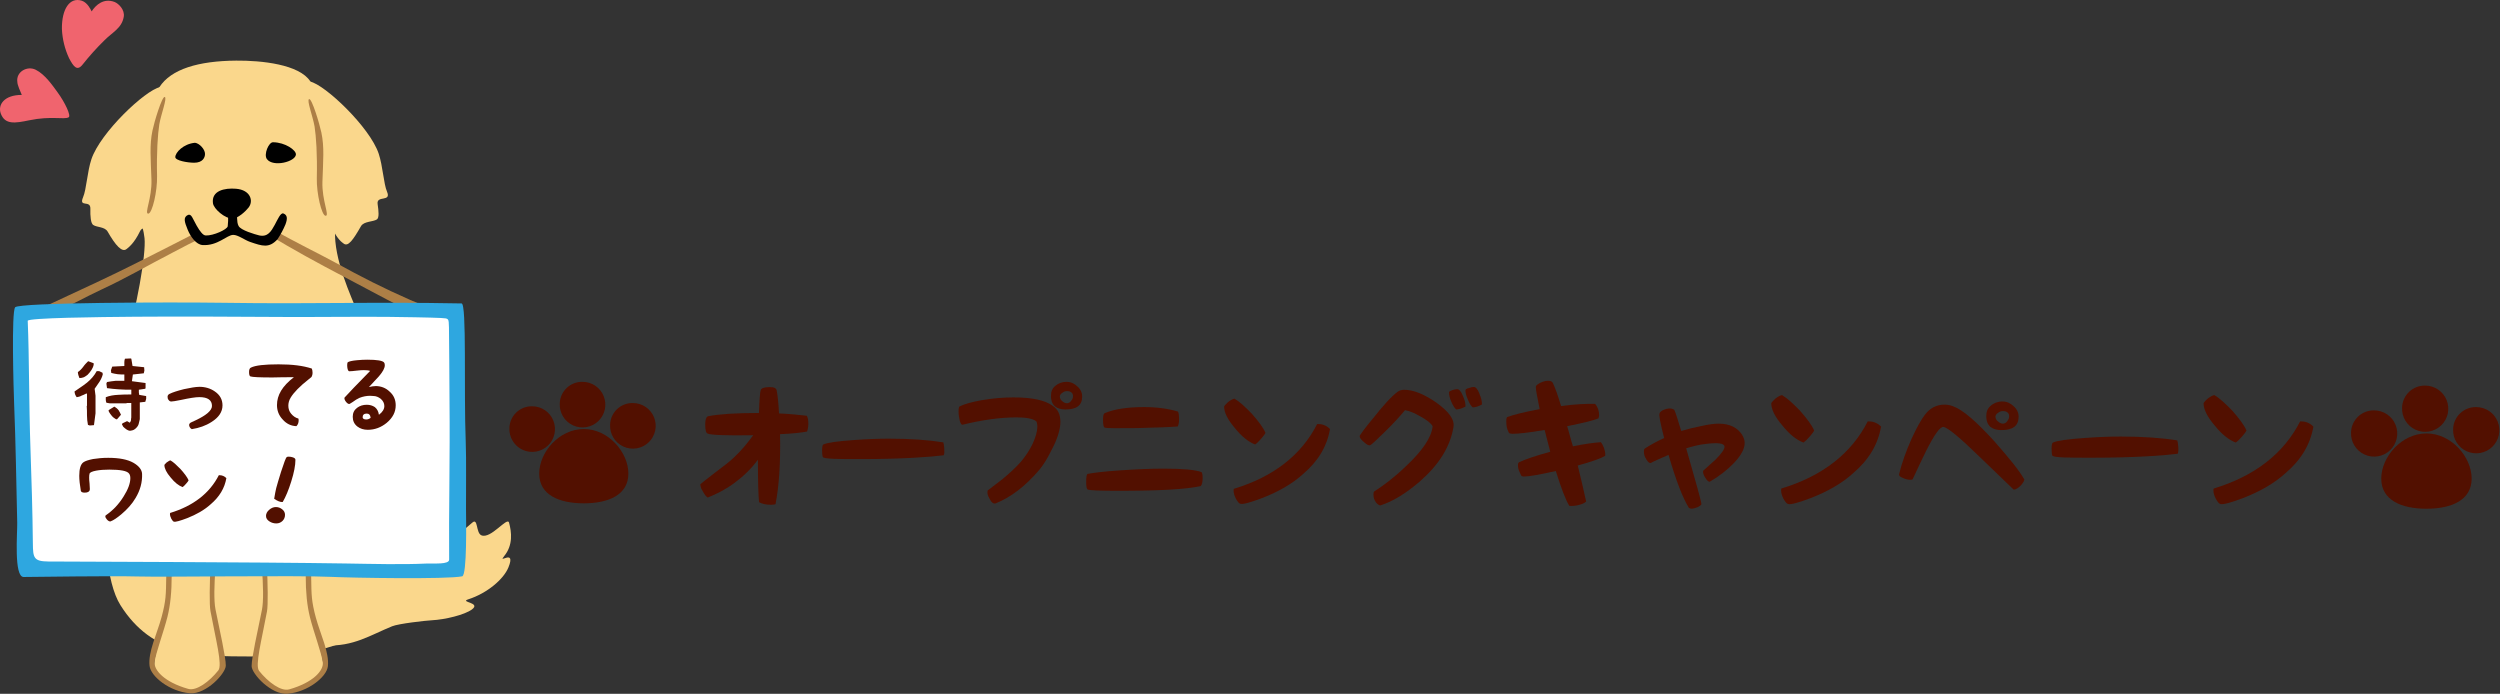 <svg width="854" height="237" viewBox="0 0 854 237" fill="none" xmlns="http://www.w3.org/2000/svg">
<rect x="0" y="0" width="854" height="237" fill="#333333" stroke="none"/>
<path d="M184.191 161.783C184.191 169.073 191.012 171.935 199.422 171.935C207.833 171.935 214.654 169.073 214.654 161.783C214.654 154.493 207.835 146.552 199.422 146.552C191.01 146.552 184.191 154.495 184.191 161.783Z" fill="#521000"/>
<path d="M208.41 145.129C208.342 146.684 208.741 148.222 209.556 149.548C210.37 150.873 211.563 151.924 212.98 152.566C214.397 153.208 215.974 153.411 217.507 153.149C219.041 152.887 220.46 152.172 221.584 151.096C222.707 150.02 223.483 148.632 223.811 147.112C224.139 145.591 224.005 144.007 223.425 142.563C222.845 141.12 221.846 139.883 220.557 139.012C219.268 138.141 217.748 137.676 216.193 137.676C214.172 137.633 212.218 138.394 210.758 139.792C209.299 141.189 208.454 143.109 208.41 145.129Z" fill="#521000"/>
<path d="M174.008 146.235C173.939 147.79 174.337 149.329 175.15 150.655C175.964 151.982 177.156 153.034 178.572 153.677C179.989 154.32 181.566 154.524 183.1 154.263C184.634 154.001 186.054 153.287 187.178 152.212C188.303 151.136 189.079 149.749 189.408 148.228C189.737 146.707 189.603 145.123 189.024 143.679C188.444 142.235 187.446 140.998 186.157 140.126C184.868 139.255 183.348 138.789 181.792 138.789C179.773 138.745 177.819 139.505 176.359 140.902C174.9 142.298 174.054 144.216 174.008 146.235Z" fill="#521000"/>
<path d="M191.208 137.879C191.139 139.434 191.536 140.973 192.35 142.3C193.163 143.626 194.355 144.679 195.772 145.322C197.188 145.965 198.765 146.169 200.299 145.908C201.833 145.647 203.254 144.933 204.378 143.858C205.503 142.782 206.279 141.395 206.608 139.874C206.937 138.353 206.803 136.768 206.224 135.324C205.644 133.88 204.646 132.643 203.357 131.771C202.068 130.9 200.548 130.434 198.992 130.434C196.973 130.391 195.019 131.151 193.56 132.547C192.1 133.943 191.255 135.86 191.208 137.879Z" fill="#521000"/>
<path d="M813.438 163.495C813.438 170.884 820.351 173.785 828.876 173.785C837.402 173.785 844.315 170.884 844.315 163.495C844.315 156.106 837.403 148.056 828.876 148.056C820.35 148.056 813.438 156.107 813.438 163.495Z" fill="#521000"/>
<path d="M837.986 146.614C837.917 148.19 838.322 149.75 839.148 151.093C839.973 152.437 841.182 153.502 842.618 154.153C844.055 154.803 845.653 155.009 847.208 154.743C848.762 154.478 850.201 153.753 851.34 152.662C852.479 151.572 853.265 150.165 853.598 148.624C853.93 147.082 853.794 145.477 853.206 144.013C852.618 142.55 851.606 141.296 850.299 140.413C848.993 139.531 847.452 139.059 845.875 139.059C843.827 139.016 841.846 139.787 840.367 141.204C838.887 142.621 838.031 144.567 837.986 146.614Z" fill="#521000"/>
<path d="M803.114 147.735C803.044 149.31 803.448 150.87 804.272 152.215C805.097 153.559 806.305 154.626 807.741 155.277C809.177 155.929 810.776 156.136 812.33 155.871C813.885 155.607 815.325 154.883 816.465 153.792C817.604 152.702 818.392 151.296 818.725 149.754C819.058 148.213 818.923 146.607 818.335 145.143C817.748 143.68 816.736 142.425 815.429 141.542C814.123 140.658 812.582 140.186 811.005 140.186C808.958 140.142 806.977 140.913 805.498 142.328C804.018 143.743 803.161 145.688 803.114 147.735Z" fill="#521000"/>
<path d="M820.55 139.266C820.48 140.841 820.883 142.402 821.707 143.746C822.532 145.091 823.74 146.158 825.176 146.81C826.612 147.462 828.21 147.669 829.765 147.404C831.32 147.14 832.76 146.416 833.9 145.325C835.04 144.235 835.827 142.829 836.16 141.287C836.494 139.746 836.358 138.14 835.771 136.676C835.183 135.212 834.171 133.958 832.865 133.074C831.558 132.191 830.017 131.719 828.44 131.719C826.393 131.675 824.413 132.445 822.934 133.86C821.455 135.275 820.597 137.219 820.55 139.266Z" fill="#521000"/>
<g clip-path="url(#clip0_517_8435)">
<path d="M546.832 150.986C547.153 151.353 547.497 152.019 547.864 152.868C548.231 153.97 548.483 154.889 548.322 155.738C546.763 156.634 543.69 157.713 538.966 159.022C540.159 163.912 541.099 167.93 541.833 171.351C541.512 171.604 541.053 171.971 540.021 172.293C539.035 172.614 538.049 172.821 536.948 172.821C536.535 172.821 536.214 172.821 536.054 172.775C534.816 170.754 533.302 166.782 531.467 160.904C525.849 162.144 522.318 162.787 520.552 162.787C520.346 162.787 520.139 162.787 519.979 162.672C519.658 162.626 519.52 162.259 519.107 161.272C518.695 160.491 518.534 159.71 518.534 158.93C518.534 158.402 518.649 158.034 518.901 157.897C521.401 156.749 524.932 155.601 529.564 154.315C528.945 151.812 528.326 149.47 527.638 146.876C522.18 147.817 518.649 148.184 516.722 148.184C516.195 148.184 515.943 148.093 515.691 148.024C515.484 148.024 515.278 147.564 514.911 146.623C514.59 145.636 514.544 144.74 514.544 143.914C514.544 143.041 514.659 142.559 514.865 142.467C516.952 141.687 520.644 140.745 525.941 139.758C525.07 135.373 524.588 132.893 524.634 132.112C524.68 131.699 525.047 131.378 526.079 130.804C527.019 130.344 527.959 130.069 528.784 130.069C529.725 130.069 530.229 130.321 530.458 130.849C531.192 132.365 532.132 134.868 533.256 138.702C537.98 138.082 541.878 137.875 544.905 137.967C545.8 139 546.258 140.355 546.258 141.824C546.258 142.284 546.144 142.605 546.006 142.927C544.286 143.661 540.709 144.488 535.343 145.59C536.077 147.886 536.535 150.067 537.315 152.455C541.168 151.674 544.332 151.215 546.832 151.054V150.986Z" fill="#521000"/>
<path d="M595.171 148.69C596.845 151.284 595.905 154.407 592.305 158.172C590.012 160.56 587.26 162.696 584.027 164.578C583.499 164.532 583.041 164.05 582.582 163.27C582.055 162.535 581.756 161.708 581.756 161.134C581.756 161.042 581.756 160.928 581.802 160.813C584.302 158.563 585.747 157.277 586.022 157.001C588.109 154.912 589.095 153.466 589.095 152.616C589.095 151.422 586.916 151.101 582.444 151.675C580.518 151.881 578.386 152.409 576.001 153.144C579.372 164.9 581.16 171.26 581.206 172.201C581.114 172.568 580.633 172.867 579.968 173.234C579.234 173.487 578.523 173.762 577.835 173.762C577.514 173.762 577.216 173.671 576.941 173.51C574.808 170.135 572.469 163.981 569.97 155.394C566.851 156.749 564.81 157.621 563.939 158.149C563.411 158.264 562.907 157.828 562.379 156.91C561.76 155.968 561.554 155.142 561.554 154.246C561.554 153.718 561.6 153.42 561.875 153.213C563.962 151.858 566.186 150.664 568.479 149.631C567.172 144.626 566.667 141.825 566.874 141.343C566.874 140.929 567.332 140.516 568.066 140.103C568.8 139.781 569.626 139.529 570.405 139.529C571.024 139.529 571.552 139.735 571.919 139.988C572.24 140.516 573.02 142.904 574.304 147.22C576.482 146.555 578.821 145.981 581.321 145.498C583.82 144.924 585.747 144.718 587.1 144.718C590.906 144.718 593.543 146.072 595.217 148.667L595.171 148.69Z" fill="#521000"/>
<path d="M616.086 151.192C613.701 150.297 611.293 148.391 608.862 145.36C606.271 142.33 605.124 139.896 605.056 137.852C605.056 137.6 605.468 137.072 606.454 136.176C607.486 135.396 608.266 134.982 608.794 134.982C608.885 134.982 608.839 134.982 608.839 135.028C610.605 136.062 612.531 137.898 614.87 140.286C617.255 142.996 618.929 145.223 619.709 147.059C619.548 147.473 619.09 148.093 618.356 148.942C617.416 150.044 616.682 150.756 616.063 151.169L616.086 151.192ZM637.985 143.96H638.513C639.958 143.96 641.425 144.534 642.572 145.728C641.54 151.766 638.421 157.07 633.009 161.662C629.157 165.152 624.433 167.815 618.815 170.043C614.389 171.719 611.752 172.43 610.857 172.178C610.33 172.086 609.917 171.512 609.252 170.41C608.679 169.308 608.427 168.321 608.427 167.54C608.427 167.173 608.472 166.966 608.518 166.874C622.621 162.603 632.482 154.843 638.008 143.96H637.985Z" fill="#521000"/>
<path d="M653.006 149.838C654.817 145.934 656.285 143.34 657.523 141.71C659.243 139.414 661.467 138.22 664.288 138.22C665.32 138.22 666.26 138.426 667.2 138.794C670.525 139.988 675.203 144.052 681.28 150.756C686.325 156.496 689.811 160.744 691.531 163.82C691.439 164.348 691.003 165.06 690.292 165.841C689.467 166.667 688.733 167.195 687.908 167.287C687.953 167.287 684.009 163.591 676.167 155.991C669.562 149.539 665.457 146.141 663.944 145.843C662.752 145.636 660.779 148.437 657.867 154.223C656.308 157.391 654.909 160.422 653.395 163.637C653.35 163.843 653.074 163.889 652.501 163.889C651.721 163.889 650.781 163.637 649.91 163.223C648.97 162.856 648.672 162.443 648.717 162.029C649.658 158.172 651.102 154.108 653.029 149.792L653.006 149.838ZM680.042 138.587C681.028 137.715 682.427 137.141 683.986 137.141C685.546 137.141 686.738 137.715 687.839 138.748C688.985 139.735 689.559 140.975 689.559 142.33C689.559 145.452 687.632 146.922 683.642 146.922C682.198 146.922 680.936 146.6 679.904 145.82C678.872 144.832 678.506 143.638 678.506 142.238C678.506 140.676 678.918 139.483 680.065 138.587H680.042ZM685.66 143.845C686.119 143.317 686.325 142.812 686.325 142.238C686.325 141.044 685.5 140.424 684.193 140.424C683.573 140.424 682.954 140.631 682.587 140.998C681.968 141.319 681.647 141.893 681.647 142.307C681.647 142.927 681.968 143.615 682.542 143.983C682.954 144.396 683.573 144.717 684.216 144.717C684.743 144.717 685.362 144.396 685.66 143.891V143.845Z" fill="#521000"/>
<path d="M743.746 150.412C743.952 150.779 744.411 154.062 743.906 155.004C739.435 155.578 729.505 156.358 714.577 156.358C706.459 156.358 701.368 156.358 701.047 155.578C700.795 154.958 700.634 151.468 701.253 151.192C702.652 150.527 706.413 149.998 712.49 149.585C716.916 149.264 720.86 149.126 724.506 149.126C732.096 149.126 738.54 149.585 743.746 150.435V150.412Z" fill="#521000"/>
<path d="M763.765 151.192C761.381 150.297 758.973 148.391 756.542 145.36C753.951 142.33 752.804 139.896 752.735 137.852C752.735 137.6 753.148 137.072 754.134 136.176C755.166 135.396 755.946 134.982 756.473 134.982C756.588 134.982 756.519 134.982 756.519 135.028C758.285 136.062 760.211 137.898 762.55 140.286C764.935 142.996 766.609 145.223 767.389 147.059C767.228 147.473 766.769 148.093 766.036 148.942C765.095 150.044 764.362 150.756 763.743 151.169L763.765 151.192ZM785.665 143.96H786.193C787.637 143.96 789.105 144.534 790.251 145.728C789.22 151.766 786.101 157.07 780.689 161.662C776.836 165.152 772.113 167.815 766.494 170.043C762.069 171.719 759.431 172.43 758.537 172.178C758.01 172.086 757.597 171.512 756.932 170.41C756.359 169.308 756.106 168.321 756.106 167.54C756.106 167.173 756.152 166.966 756.221 166.874C770.301 162.603 780.184 154.843 785.711 143.96H785.665Z" fill="#521000"/>
</g>
<g clip-path="url(#clip1_517_8435)">
<path d="M275.623 142.047C275.932 142.557 276.131 143.443 276.131 144.706C276.131 145.859 275.932 146.723 275.689 147.41C273.942 147.764 270.934 148.119 266.466 148.318C266.665 158.224 266.112 166.202 264.918 172.229C264.719 172.318 264.276 172.429 263.369 172.429C261.711 172.429 260.317 172.119 259.3 171.565C259.057 169.304 258.902 164.54 258.902 157.05C256.601 160.174 253.925 162.723 250.984 164.894C247.976 167.155 244.769 168.772 241.761 169.969C241.363 169.725 240.765 169.171 240.102 167.864C239.394 166.8 239.239 166.047 239.239 165.404C239.836 164.894 241.539 163.543 244.415 161.327C247.224 159.221 249.48 157.515 250.939 156.052C252.952 154.191 255.009 151.775 257.309 148.673C247.732 148.828 242.756 148.584 241.761 148.119C241.208 147.964 240.898 146.967 240.898 144.994C240.898 143.288 241.296 142.335 241.893 142.18C245.499 141.471 251.161 141.072 259.256 141.072C259.41 136.307 259.654 133.848 259.853 133.294C260.052 132.585 261.047 132.23 263.016 132.23C264.475 132.23 265.183 132.629 265.316 133.382C265.625 134.934 265.913 137.393 266.112 141.227C269.916 141.382 273.035 141.737 275.645 142.025L275.623 142.047Z" fill="#521000"/>
<path d="M322.224 151.088C322.423 151.443 322.865 154.612 322.379 155.52C318.066 156.074 308.489 156.828 294.09 156.828C286.261 156.828 281.351 156.828 281.041 156.074C280.798 155.476 280.643 152.108 281.24 151.842C282.589 151.199 286.194 150.689 292.078 150.29C296.346 149.98 300.151 149.847 303.667 149.847C310.988 149.847 317.203 150.29 322.224 151.11V151.088Z" fill="#521000"/>
<path d="M335.361 136.706C339.077 136.063 342.594 135.753 346.199 135.753C352.569 135.753 356.992 136.706 359.58 138.612C361.394 139.808 362.234 141.581 362.234 144.13C362.234 146.678 361.173 150.157 359.027 154.08C357.678 156.894 356.262 158.999 355.024 160.506C350.269 166.091 345.292 169.902 339.984 172.007H339.785C339.188 172.007 338.635 171.564 338.082 170.456C337.374 169.304 337.175 168.351 337.374 167.553C340.028 165.492 341.798 164.185 342.351 163.742C344.806 161.725 346.863 159.819 348.676 157.803C350.291 155.897 351.64 153.88 352.746 151.62C353.807 149.249 354.36 147.343 354.36 145.681C354.36 145.083 354.25 144.418 354.006 143.93C352.812 142.977 350.49 142.578 347.239 142.578C341.731 142.578 335.494 143.443 328.837 145.083C328.483 145.171 328.195 144.839 327.841 143.686C327.598 142.689 327.443 141.626 327.443 140.473C327.443 139.476 327.598 138.966 327.753 138.856C329.456 137.991 332.022 137.304 335.428 136.684L335.361 136.706ZM360.487 131.831C361.438 130.966 362.787 130.435 364.291 130.435C365.795 130.435 366.945 130.989 368.007 131.986C369.113 132.939 369.666 134.135 369.666 135.443C369.666 138.457 367.808 139.875 363.959 139.875C362.566 139.875 361.349 139.565 360.354 138.811C359.359 137.858 359.005 136.706 359.005 135.332C359.005 133.825 359.403 132.673 360.509 131.809L360.487 131.831ZM365.906 136.905C366.348 136.396 366.547 135.908 366.547 135.354C366.547 134.202 365.751 133.604 364.49 133.604C363.893 133.604 363.296 133.803 362.942 134.158C362.345 134.468 362.035 135.022 362.035 135.421C362.035 136.019 362.345 136.684 362.876 137.038C363.274 137.437 363.871 137.747 364.49 137.747C364.999 137.747 365.596 137.437 365.884 136.95L365.906 136.905Z" fill="#521000"/>
<path d="M410.428 161.282C410.627 161.393 410.826 162.08 410.826 163.387C410.826 164.695 410.517 165.692 410.185 166.047C405.209 167.155 395.853 167.664 381.808 167.664C375.748 167.664 372.431 167.509 371.679 167.265C371.236 167.177 371.037 166.423 371.037 164.695C371.037 162.878 371.192 162.035 371.546 161.88C373.912 161.437 377.518 161.016 382.538 160.684C387.758 160.329 392.712 160.085 397.49 160.085C404.103 160.085 408.416 160.484 410.473 161.282H410.428ZM377.54 146.146C376.987 146.058 376.788 145.194 376.788 143.332C376.788 141.936 376.987 141.227 377.495 141.072C380.658 139.764 385.126 139.055 390.788 139.055C395.256 139.055 399.171 139.609 402.422 140.606C402.665 141.16 402.776 141.958 402.776 143.066C402.776 144.174 402.621 145.083 402.333 145.681C399.967 145.881 395.366 146.08 388.444 146.235C381.676 146.324 378.115 146.279 377.562 146.124L377.54 146.146Z" fill="#521000"/>
<path d="M428.787 151.842C426.487 150.978 424.164 149.138 421.82 146.213C419.321 143.288 418.215 140.939 418.148 138.967C418.148 138.723 418.547 138.213 419.498 137.349C420.493 136.596 421.245 136.197 421.754 136.197C421.842 136.197 421.798 136.197 421.798 136.241C423.501 137.238 425.359 139.011 427.615 141.316C429.915 143.931 431.53 146.08 432.282 147.853C432.127 148.252 431.684 148.85 430.977 149.67C430.07 150.734 429.362 151.421 428.765 151.82L428.787 151.842ZM449.909 144.861H450.418C451.811 144.861 453.227 145.415 454.333 146.568C453.337 152.396 450.329 157.515 445.11 161.947C441.394 165.316 436.838 167.886 431.419 170.036C427.15 171.653 424.607 172.34 423.744 172.097C423.235 172.008 422.837 171.454 422.196 170.39C421.643 169.327 421.4 168.374 421.4 167.62C421.4 167.266 421.444 167.066 421.488 166.978C435.09 162.856 444.601 155.365 449.931 144.861H449.909Z" fill="#521000"/>
<path d="M471.008 140.429C474.812 135.908 477.378 133.493 478.528 133.294C478.926 133.249 479.28 133.138 479.589 133.138C482.796 133.138 486.401 134.601 490.626 137.504C494.983 140.629 496.996 143.377 496.487 145.991C495.381 152.573 491.621 158.645 485.163 164.34C480.297 168.551 475.741 171.321 471.472 172.673C470.963 172.517 470.477 172.229 469.968 171.52C469.415 170.722 469.172 169.903 469.172 169.016C469.172 168.617 469.216 168.218 469.327 167.952C472.689 165.803 476.404 162.988 480.164 159.354C485.871 154.036 489.033 149.404 489.387 145.593C488.79 144.529 487.375 143.443 485.163 142.224C483.106 141.028 481.403 140.363 479.943 140.119C478.439 141.936 476.272 144.396 473.131 147.454C470.167 150.379 468.508 151.886 468.066 152.086C467.668 152.285 467.004 151.997 466.009 151.088C464.948 150.224 464.461 149.537 464.461 148.983C464.461 148.939 464.505 148.872 464.505 148.784C465.899 146.678 468.11 143.953 471.03 140.451L471.008 140.429ZM499.694 135.155C500.291 136.462 500.601 137.615 500.601 138.479V138.878C499.606 139.432 498.544 139.831 497.438 139.875C496.929 139.432 496.332 138.568 495.779 137.26C495.182 135.953 494.983 134.889 494.983 134.003C494.983 133.759 495.226 133.604 496.045 133.294C496.752 133.05 497.305 132.939 497.792 132.939C498.389 132.939 499.097 133.648 499.694 135.155ZM505.356 134.512C505.909 135.709 506.219 136.928 506.219 137.77V138.169C505.157 138.767 504.162 139.122 503.1 139.166C502.547 138.723 501.95 137.859 501.441 136.507C500.844 135.244 500.601 134.202 500.601 133.338C500.601 133.028 500.911 132.784 501.663 132.584C502.459 132.341 502.923 132.186 503.476 132.186C504.073 132.186 504.781 132.895 505.378 134.49L505.356 134.512Z" fill="#521000"/>
</g>
<path fill-rule="evenodd" clip-rule="evenodd" d="M112.542 195.475C122.515 192.219 127.5 191.647 135.281 184.432C139.453 180.563 138.51 187.637 140.369 186.528C142.284 185.385 145.163 181.756 149.037 179.926C151.118 178.944 148.604 184.446 152.445 183.589C156.285 182.732 158.39 181.165 161.328 178.536C163.334 176.74 162.536 182.031 164.426 182.855C167.677 184.27 173.301 176.347 173.892 178.54C174.755 181.732 175.322 186.193 172.214 189.979C169.793 192.928 176.418 187.123 173.669 193.851C172.038 197.844 166.46 202.636 159.97 204.727C156.811 205.742 164.486 205.757 161.222 208.182C158.733 210.032 152.035 211.648 147.569 211.879C145.407 211.99 136.183 213.025 133.954 213.932C126.587 216.925 120.68 220.94 111.367 220.454C100.111 219.867 103.026 209.247 102.87 205.476C102.732 202.349 107.414 197.15 112.542 195.475Z" fill="#FAD78C"/>
<path fill-rule="evenodd" clip-rule="evenodd" d="M106.037 27.847C102.274 21.935 89.201 20.643 80.7 20.708C67.717 20.808 58.443 23.623 54.47 29.74C47.237 40.876 40.528 47.453 44.639 63.995C46.282 70.61 48.859 76.413 49.371 81.355C49.938 86.844 46.724 105.064 42.547 119.026C37.205 136.883 31.224 190.928 41.136 206.711C52.044 224.081 68.244 224.24 85.579 224.247C108.579 224.258 124.623 219.41 129.491 208.502C135.977 193.971 136.619 168.214 135.982 160.356C134.566 143.49 130.561 126.942 124.108 111.295C121.208 104.142 115.53 92.66 114.564 82.538C113.851 75.072 116.542 68.94 117.998 60.197C119.358 52.045 111.011 35.659 106.037 27.847Z" fill="#FAD78C"/>
<path fill-rule="evenodd" clip-rule="evenodd" d="M66.621 48.769C68.145 48.97 70.033 50.992 70.033 52.584C70.033 53.796 69.267 55.595 66.306 55.587C63.986 55.58 59.881 54.842 59.881 53.67C59.883 52.101 62.62 49.142 66.621 48.769Z" fill="black"/>
<path fill-rule="evenodd" clip-rule="evenodd" d="M93.286 48.592C97.445 48.64 101.176 51.293 101.087 52.775C100.937 55.244 93.348 57.199 91.193 54.369C89.98 52.777 91.814 48.509 93.286 48.592Z" fill="black"/>
<path fill-rule="evenodd" clip-rule="evenodd" d="M67.575 79.186C62.343 81.905 52.65 86.793 47.402 89.449C38.252 94.081 27.867 98.888 16.888 103.957C15.191 104.739 11.244 106.58 11.315 108.168C11.413 110.38 15.769 107.808 17.17 107.271C23.06 105.018 29.023 101.503 34.781 98.849C42.827 95.138 50.42 90.705 58.79 86.376C63.63 83.873 65.063 83 69.721 80.909C69.314 80.194 68.368 78.773 67.575 79.186Z" fill="#AD7F46"/>
<path fill-rule="evenodd" clip-rule="evenodd" d="M140.167 102.472C131.036 98.468 123.413 94.592 114.604 89.732C109.918 87.145 98.859 81.731 93.765 78.639C93.309 79.177 92.685 79.884 92.25 80.426C99.243 84.799 109.325 90.272 117.457 94.519C127.018 99.513 137.581 105.498 145.861 108.871C148.467 109.933 155.241 112.44 154.759 109.929C154.374 107.934 144.595 104.414 140.167 102.472Z" fill="#AD7F46"/>
<path fill-rule="evenodd" clip-rule="evenodd" d="M129.362 52.493C130.784 56.742 131.036 62.737 132.207 65.486C133.766 69.145 128.547 66.606 128.994 69.684C129.344 72.071 129.574 74.397 128.752 74.95C127.447 75.823 124.297 75.543 123.315 77.262C120.607 81.99 118.882 84.47 117.322 83.153C116.87 82.771 115.391 82.008 113.347 77.758C112.215 75.402 109.703 77.372 109.299 76.278C108.125 73.106 108.526 66.003 108.837 59.132C109.06 54.478 108.805 49.813 108.076 45.211C107.213 40.007 102.628 27.192 105.938 27.865C111.019 28.936 126.32 43.413 129.362 52.493Z" fill="#FAD78C"/>
<path fill-rule="evenodd" clip-rule="evenodd" d="M54.648 29.765C57.957 29.091 53.375 41.909 52.508 47.112C51.781 51.714 51.526 56.378 51.748 61.032C52.06 67.904 52.46 75.006 51.287 78.179C50.883 79.27 48.933 76.694 47.8 79.048C45.757 83.297 43.716 84.669 43.263 85.049C41.704 86.367 39.48 83.853 36.773 79.124C35.791 77.406 33.136 77.72 31.835 76.845C31.01 76.293 30.798 73.848 30.871 71.281C30.96 68.172 26.82 71.042 28.378 67.382C29.55 64.631 29.802 58.639 31.227 54.39C34.264 45.31 49.567 30.835 54.648 29.765Z" fill="#FAD78C"/>
<path fill-rule="evenodd" clip-rule="evenodd" d="M111.238 73.715C112.662 73.732 109.935 68.496 110.14 62.116C110.378 54.766 110.837 50.342 109.789 45.299C109.195 42.441 106.54 33.551 105.59 33.851C104.687 34.16 106.87 39.763 107.455 43.192C107.984 46.557 108.417 52.825 108.223 60.896C108.102 66.014 109.868 73.697 111.238 73.715Z" fill="#AD7F46"/>
<path fill-rule="evenodd" clip-rule="evenodd" d="M50.638 72.986C49.214 73.004 51.942 67.767 51.736 61.388C51.498 54.038 51.04 49.614 52.087 44.572C52.681 41.712 55.336 32.824 56.285 33.124C57.189 33.433 55.006 39.036 54.421 42.463C53.892 45.83 53.459 52.096 53.653 60.167C53.776 65.284 52.009 72.968 50.638 72.986Z" fill="#AD7F46"/>
<path fill-rule="evenodd" clip-rule="evenodd" d="M64.244 73.406C65.423 72.982 65.798 74.664 67.171 77.064C68.33 79.09 69.357 80.444 70.319 80.437C72.9 80.542 77.624 78.38 77.787 77.294C77.933 76.058 77.974 74.812 77.908 73.57C77.873 73.124 80.429 73.383 80.872 73.337C81.157 73.306 80.728 75.777 81.491 77.172C82.226 78.671 87.059 80.04 88.551 80.416C91.471 81.064 92.663 78.979 93.845 76.825C94.8 75.089 95.839 72.531 96.82 72.925C98.053 73.421 98.34 74.446 97.534 76.61C96.786 78.399 95.871 80.112 94.799 81.728C91.914 84.862 89.647 84.078 85.491 82.661C83.482 81.977 81.296 80.19 79.615 80.236C77.466 80.297 74.307 84.07 69.171 83.704C67.063 83.554 65.138 80.971 64.097 78.431C62.982 75.707 62.533 74.195 64.244 73.406Z" fill="black"/>
<path fill-rule="evenodd" clip-rule="evenodd" d="M79.236 74.663C76.888 74.65 73.006 71.408 72.744 69.409C72.184 65.149 76.671 64.152 80.624 64.476C85.599 64.885 86.685 68.669 84.899 70.914C83.978 72.073 81.371 74.676 79.236 74.663Z" fill="black"/>
<path fill-rule="evenodd" clip-rule="evenodd" d="M56.32 175.974C56.32 175.974 57.844 194.788 57.596 201.053C57.215 210.661 54.473 217.809 53.962 220.132C53.504 222.218 52.111 226.836 52.899 228.899C54.153 232.18 62.021 236.304 65.337 236.248C68.118 236.202 74.771 231.39 75.554 227.785C76.555 223.172 73.52 211.814 73.111 208.884C71.996 200.911 74.317 185.677 74.767 178.779C75.129 173.2 56.32 175.974 56.32 175.974Z" fill="#FAD78C"/>
<path fill-rule="evenodd" clip-rule="evenodd" d="M77.134 227.357C77.134 230.001 70.425 237.269 64.867 236.813C57.926 236.246 51.492 231.059 51.083 227.453C50.544 222.718 53.611 216.594 55.181 210.844C56.732 205.157 56.69 202.866 56.777 197.597C56.992 190.644 56.537 183.686 55.42 176.82C54.578 171.169 56.643 170.274 57.279 176.103C59.056 192.363 59.18 202.753 57.214 210.661C55.974 215.655 53.153 223.193 52.815 226.152C52.507 228.857 56.096 233.007 64.301 235.323C67.128 236.122 71.545 232.803 74.567 229.024C76.047 227.172 73.723 218.604 71.89 208.717C71.075 204.32 72.398 180.312 73.248 174.96C73.904 170.829 75.528 171.405 75.133 176.198C74.296 186.365 72.417 202.168 73.609 208.142C75.081 215.503 77.136 224.4 77.134 227.357Z" fill="#AD7F46"/>
<path fill-rule="evenodd" clip-rule="evenodd" d="M106.768 176.146C106.768 176.146 105.242 194.96 105.491 201.224C105.872 210.831 108.613 217.981 109.128 220.303C109.586 222.389 110.979 227.008 110.191 229.069C108.936 232.352 101.069 236.474 97.752 236.419C94.971 236.372 88.319 231.562 87.535 227.956C86.534 223.342 89.57 211.984 89.978 209.054C91.094 201.081 88.773 185.848 88.324 178.95C87.96 173.371 106.768 176.146 106.768 176.146Z" fill="#FAD78C"/>
<path fill-rule="evenodd" clip-rule="evenodd" d="M89.48 208.307C90.672 202.336 88.793 186.532 87.955 176.362C87.562 171.574 89.184 170.994 89.842 175.126C90.69 180.478 92.013 204.485 91.199 208.883C89.365 218.773 87.042 227.34 88.523 229.189C91.544 232.969 95.96 236.288 98.787 235.489C106.992 233.173 110.583 229.022 110.273 226.317C109.935 223.358 107.115 215.82 105.874 210.827C103.909 202.919 104.031 192.529 105.808 176.268C106.445 170.441 108.509 171.334 107.668 176.985C106.551 183.852 106.097 190.809 106.311 197.763C106.4 203.032 106.356 205.322 107.907 211.011C109.477 216.763 112.544 222.887 112.006 227.62C111.595 231.226 105.163 236.414 98.221 236.98C92.663 237.433 85.953 230.165 85.953 227.524C85.954 224.572 88.009 215.675 89.48 208.307Z" fill="#AD7F46"/>
<path fill-rule="evenodd" clip-rule="evenodd" d="M157.662 103.653C159.49 103.566 158.402 133.588 159.092 150.868C159.335 156.908 159.139 167.714 159.191 173.869C159.223 177.541 159.588 196.526 157.879 196.872C152.533 197.949 120.136 197.391 113.171 197.061C100.931 196.481 56.298 197.198 46.837 196.924C38.278 196.675 12.165 197.08 8.072 197.101C4.678 197.118 5.96 181.864 5.883 178.606C5.543 163.98 5.376 151.671 4.829 137.939C4.635 133.111 3.865 106.512 5.175 104.964C6.569 103.318 58.531 103.174 75.582 103.425C109.322 103.921 125.212 103.046 157.662 103.653Z" fill="#2EA7E0"/>
<path fill-rule="evenodd" clip-rule="evenodd" d="M9.469 109.589C9.998 121.643 9.879 138.519 10.399 153.004C10.738 162.448 11.135 175.553 11.229 185.676C11.274 190.516 11.513 191.767 16.496 191.809C22.46 191.856 88.144 192.007 117.988 192.483C127.285 192.632 137.244 192.908 145.697 192.506C148.16 192.39 153.448 192.935 153.431 191.145C153.277 175.165 153.753 155.466 153.552 137.265C153.489 131.398 153.449 113.947 153.366 111.867C153.24 108.715 153.462 108.791 150.588 108.623C147.697 108.455 136.122 108.27 132.336 108.24C121.399 108.155 107.566 108.332 97.557 108.28C79.659 108.19 62.764 108.069 46.256 108.195C33.757 108.291 9.468 108.577 9.469 109.589Z" fill="white"/>
<path fill-rule="evenodd" clip-rule="evenodd" d="M5.927 28.006C5.415 24.515 9.291 22.384 12.194 23.823C15.407 25.419 17.978 29.244 19.627 31.487C22.188 34.966 24.375 39.603 23.446 40.075C21.749 40.937 17.519 39.524 9.976 41.091C5.112 42.103 1.714 42.655 0.271 38.794C-0.82 35.873 1.349 32.411 7.448 32.425C7.047 31.482 5.913 29.015 5.927 28.006Z" fill="#F0646E"/>
<path fill-rule="evenodd" clip-rule="evenodd" d="M27.982 0.255C29.955 0.921 31.077 3.425 31.303 3.903C32.675 1.734 35.415 -0.776 39.176 0.69C40.455 1.189 42.716 3.301 42.267 5.788C41.56 9.709 38.364 11.006 35.539 13.902C32.944 16.453 30.509 19.162 28.25 22.014C26.345 24.454 25.136 22.793 23.598 19.893C22.133 16.752 21.3 13.354 21.146 9.891C21.067 3.123 23.796 -1.107 27.982 0.255Z" fill="#F0646E"/>
<g clip-path="url(#clip2_517_8435)">
<path d="M30.04 145.114C29.833 144.055 29.717 143.034 29.717 141.897C29.717 140.761 29.717 139.727 29.626 138.707L29.717 138.59V134.457H29.419C28.888 134.754 28.358 134.961 27.866 135.154C27.335 135.477 26.727 135.594 26.197 135.684C25.99 135.387 25.782 135.064 25.666 134.741C25.576 134.444 25.459 134.043 25.459 133.72C26.805 132.777 28.28 131.847 29.717 130.711C31.062 129.6 32.214 128.334 33.029 126.784H33.884L34.997 127.313L35.113 127.843C34.906 128.747 34.492 129.6 33.974 130.426C33.444 131.24 32.835 132.067 32.331 132.803L32.628 135.18V141.187L32.098 145.23L30.661 145.346L30.04 145.14V145.114ZM26.805 128.243C26.714 127.92 26.598 127.507 26.598 127.107C27.335 126.577 27.944 125.97 28.474 125.234C28.979 124.497 29.613 123.89 30.118 123.386L31.994 124.084V124.614C31.878 125.234 31.58 125.841 31.257 126.37C30.843 126.99 30.441 127.507 29.911 128.037C29.497 128.334 29.095 128.657 28.681 128.851C28.151 129.057 27.659 129.148 27.128 129.148C27.012 128.851 26.921 128.528 26.805 128.243ZM43.007 146.548C42.684 146.341 42.36 146.018 42.062 145.734L41.648 144.92L41.855 144.597L43.408 143.861L44.314 144.39C44.547 144.184 44.638 143.861 44.754 143.577C44.754 143.254 44.754 142.931 44.845 142.634V137.66H43.292L43.201 137.777H37.481L36.342 137.57C36.252 137.247 36.135 136.95 36.135 136.627V135.684C37.481 135.154 38.84 134.948 40.393 134.87C41.855 134.754 43.305 134.754 44.858 134.754V133.113C43.421 133.113 41.959 133.113 40.6 132.997C39.254 132.907 37.895 132.79 36.55 132.584L36.342 131.034L36.55 130.504C37.481 130.297 38.542 130.207 39.448 130.091H42.477V127.92C41.739 127.92 40.924 127.92 40.186 127.83C39.448 127.714 38.749 127.597 38.012 127.391L37.895 126.487L38.335 125.234L42.477 125.027V123.671C42.477 123.257 42.567 122.857 42.684 122.534L44.651 122.443L44.858 122.534L45.272 125.027L49.232 125.44L49.322 126.577L49.115 127.52L45.388 127.933L45.065 130.22L49.724 130.84V132.506L49.633 132.803L47.433 133.126V134.069L47.549 134.883L49.931 135.296V136.239L49.633 137.26L47.757 137.467V143.176C47.666 143.796 47.433 144.403 47.342 144.933C47.135 145.553 46.721 146.044 46.203 146.483C45.88 146.78 45.582 146.896 45.272 146.987C44.858 147.103 44.456 147.194 44.042 147.103C43.719 146.987 43.305 146.78 43.02 146.574L43.007 146.548ZM38.219 142.091C37.805 141.587 37.481 141.148 37.197 140.657L37.08 140.128L39.047 138.9C39.578 139.198 40.108 139.598 40.51 140.128C40.807 140.657 41.131 141.148 41.325 141.678L39.979 143.228H39.655C39.164 142.905 38.633 142.608 38.219 142.091Z" fill="#521000"/>
<path d="M68.06 132.131C70.118 132.131 71.903 132.687 73.366 133.707C75.1 134.883 76.006 136.459 76.006 138.487C76.006 140.709 74.712 142.62 72.214 144.171C70.247 145.437 68.021 146.199 65.523 146.599C65.291 146.483 65.032 146.276 64.876 146.018C64.695 145.695 64.605 145.462 64.605 145.204C64.605 144.881 64.786 144.584 65.161 144.351C65.899 144.003 66.416 143.77 66.805 143.589C70.532 141.832 72.408 140.192 72.408 138.668C72.408 136.678 70.972 135.658 68.099 135.658C66.753 135.658 64.631 136.007 61.783 136.627C60.049 136.975 58.937 137.156 58.496 137.156C58.147 137.156 57.824 136.975 57.617 136.653C57.319 136.33 57.241 135.981 57.241 135.567C57.241 135.128 57.422 134.805 57.862 134.573C58.975 134.017 60.645 133.488 62.858 132.932C65.058 132.467 66.792 132.144 68.047 132.144L68.06 132.131Z" fill="#521000"/>
<path d="M106.509 125.905C106.651 126.228 106.767 126.693 106.767 127.313C106.767 127.933 106.625 128.398 106.418 128.773C106.069 129.031 105.771 129.328 105.486 129.535C102.38 131.963 100.323 134.107 99.287 135.838C98.731 136.743 98.498 137.686 98.498 138.59C98.498 139.61 98.796 140.579 99.469 141.341C100.116 142.129 100.931 142.724 101.927 142.982C101.979 143.124 102.018 143.331 102.018 143.563C102.018 144.377 101.785 145.062 101.254 145.578C99.43 145.514 97.851 144.765 96.583 143.318C95.237 141.91 94.616 140.269 94.616 138.37C94.616 134.973 96.44 131.873 100.4 128.85H99.546C98.757 128.824 97.644 128.85 96.285 128.876C94.758 128.902 93.671 128.94 93.063 128.94C88.753 128.94 86.282 128.824 85.583 128.592C85.259 128.501 85.078 128.036 85.078 127.093C85.078 126.241 85.285 125.75 85.725 125.569C87.252 124.807 90.358 124.458 95.146 124.458C99.934 124.458 103.48 124.923 106.509 125.892V125.905Z" fill="#521000"/>
<path d="M128.224 131.873C130.127 131.873 131.77 132.493 133.09 133.772C134.475 134.973 135.174 136.549 135.174 138.435C135.174 140.773 134.151 142.711 132.094 144.442C130.191 145.992 128.043 146.819 125.636 146.819C124.225 146.819 123.048 146.444 122.051 145.682C120.99 144.83 120.498 143.745 120.498 142.375C120.498 141.084 120.964 140.089 121.961 139.327C122.867 138.629 123.98 138.267 125.274 138.267C126.335 138.267 127.215 138.526 128.03 139.055C128.794 139.675 129.26 140.489 129.441 141.691C130.696 140.748 131.291 139.753 131.291 138.707C131.291 137.738 130.851 136.924 130.062 136.239C129.324 135.658 128.483 135.271 127.512 135.271C126.775 135.245 126.425 135.206 126.4 135.206C125.222 135.206 124.018 135.438 122.815 135.904C122.077 136.226 121.288 136.717 120.498 137.312C119.761 137.777 119.411 138.009 119.321 138.009C118.971 138.009 118.622 137.777 118.234 137.312C117.82 136.821 117.651 136.369 117.651 135.994C117.651 135.904 117.677 135.813 117.768 135.736C119.114 134.276 120.175 133.191 120.874 132.429C122.31 130.969 124.161 129.057 126.451 126.693C125.778 126.487 125.067 126.435 124.225 126.435C123.643 126.435 122.841 126.487 121.754 126.616C120.641 126.758 119.813 126.822 119.321 126.822C119.088 126.822 118.907 126.59 118.738 126.034C118.648 125.621 118.596 125.221 118.596 124.743C118.596 124.161 118.687 123.838 118.829 123.722C119.243 123.464 120.291 123.193 121.974 123.05C123.203 122.934 124.381 122.87 125.442 122.87C128.781 122.87 130.67 123.193 131.188 123.813C131.369 124.045 131.447 124.342 131.447 124.756C131.447 125.75 130.799 126.952 129.454 128.528C128.431 129.664 127.344 130.788 126.024 132.222C126.995 131.989 127.603 131.899 128.224 131.899V131.873ZM123.876 142.53C123.876 142.995 124.316 143.292 125.105 143.292C125.662 143.292 126.128 143.112 126.607 142.737C126.516 141.768 126.05 141.277 125.287 141.277C124.355 141.277 123.876 141.716 123.876 142.53Z" fill="#521000"/>
<path d="M27.076 162.539C27.076 160.137 27.542 158.612 28.461 157.941C29.082 157.476 30.195 157.127 31.774 156.804C33.391 156.546 35.087 156.391 36.963 156.391C40.716 156.391 43.589 156.946 45.595 158.096C47.471 159.181 48.468 160.473 48.532 161.868C48.649 164.71 47.911 167.461 46.307 170.122C45.103 172.176 43.46 173.984 41.441 175.69C39.94 176.943 38.736 177.743 37.856 178.066C37.791 178.092 37.74 178.131 37.649 178.131C37.325 178.131 36.95 177.924 36.562 177.511C36.187 177.072 35.98 176.723 35.98 176.374C35.98 176.193 36.044 176.077 36.187 176C38.568 174.359 40.587 172.253 42.23 169.58C43.757 167.177 44.521 165.071 44.521 163.34C44.521 162.669 44.378 162.139 44.081 161.764C43.434 160.86 41.169 160.421 37.325 160.421C35.617 160.421 34.103 160.537 32.861 160.77C31.476 161.028 30.713 161.39 30.596 161.79C30.506 162.113 30.454 162.527 30.454 163.108C30.454 163.612 30.48 164.309 30.596 165.213C30.648 166.156 30.687 166.712 30.687 166.97C30.687 167.151 30.687 167.267 30.661 167.345C30.544 167.965 29.962 168.288 28.927 168.288C28.111 168.288 27.697 168.055 27.607 167.642C27.257 165.588 27.076 163.896 27.076 162.539Z" fill="#521000"/>
<path d="M62.38 166.402C61.034 165.898 59.675 164.826 58.303 163.121C56.841 161.416 56.194 160.047 56.155 158.897C56.155 158.755 56.388 158.458 56.945 157.954C57.527 157.515 57.967 157.282 58.265 157.282C58.316 157.282 58.291 157.282 58.291 157.308C59.287 157.889 60.374 158.923 61.694 160.266C63.04 161.79 63.985 163.043 64.425 164.077C64.334 164.309 64.075 164.658 63.661 165.136C63.13 165.756 62.729 166.157 62.367 166.389L62.38 166.402ZM74.739 162.333H75.036C75.852 162.333 76.68 162.656 77.327 163.328C76.745 166.725 74.984 169.709 71.93 172.293C69.756 174.256 67.091 175.754 63.92 177.007C61.422 177.95 59.934 178.351 59.429 178.209C59.132 178.157 58.899 177.834 58.523 177.214C58.2 176.594 58.058 176.039 58.058 175.599C58.058 175.393 58.084 175.277 58.109 175.225C66.068 172.822 71.633 168.456 74.752 162.333H74.739Z" fill="#521000"/>
<path d="M90.863 176.297C90.863 175.509 91.213 174.773 91.95 174.153C92.649 173.533 93.413 173.21 94.241 173.21C95.069 173.21 95.742 173.468 96.389 173.972C97.036 174.476 97.36 175.109 97.36 175.871C97.36 176.685 97.062 177.395 96.506 177.951C95.923 178.506 95.212 178.803 94.396 178.803C93.581 178.803 92.817 178.597 92.106 178.157C91.29 177.654 90.876 177.046 90.876 176.284L90.863 176.297ZM96.583 171.466L96.441 171.492C95.703 171.518 94.797 171.169 93.659 170.381C93.917 168.766 94.163 167.539 94.357 166.725C94.655 165.589 95.212 163.741 96.001 161.184C96.997 158.083 97.644 156.404 97.903 156.172C98.02 156.055 98.253 155.991 98.602 155.991C99.107 155.991 99.573 156.081 100.013 156.223C100.634 156.43 100.918 156.688 100.918 157.076C100.918 158.923 100.453 161.416 99.482 164.491C98.576 167.397 97.606 169.735 96.583 171.466Z" fill="#521000"/>
</g>
<defs>
<clipPath id="clip0_517_8435">
<rect width="377.753" height="43.785" fill="white" transform="translate(412.476 130)"/>
</clipPath>
<clipPath id="clip1_517_8435">
<rect width="446.353" height="42.349" fill="white" transform="translate(239.217 130.435)"/>
</clipPath>
<clipPath id="clip2_517_8435">
<rect width="109.714" height="56.373" fill="white" transform="translate(25.459 122.443)"/>
</clipPath>
</defs>
</svg>
